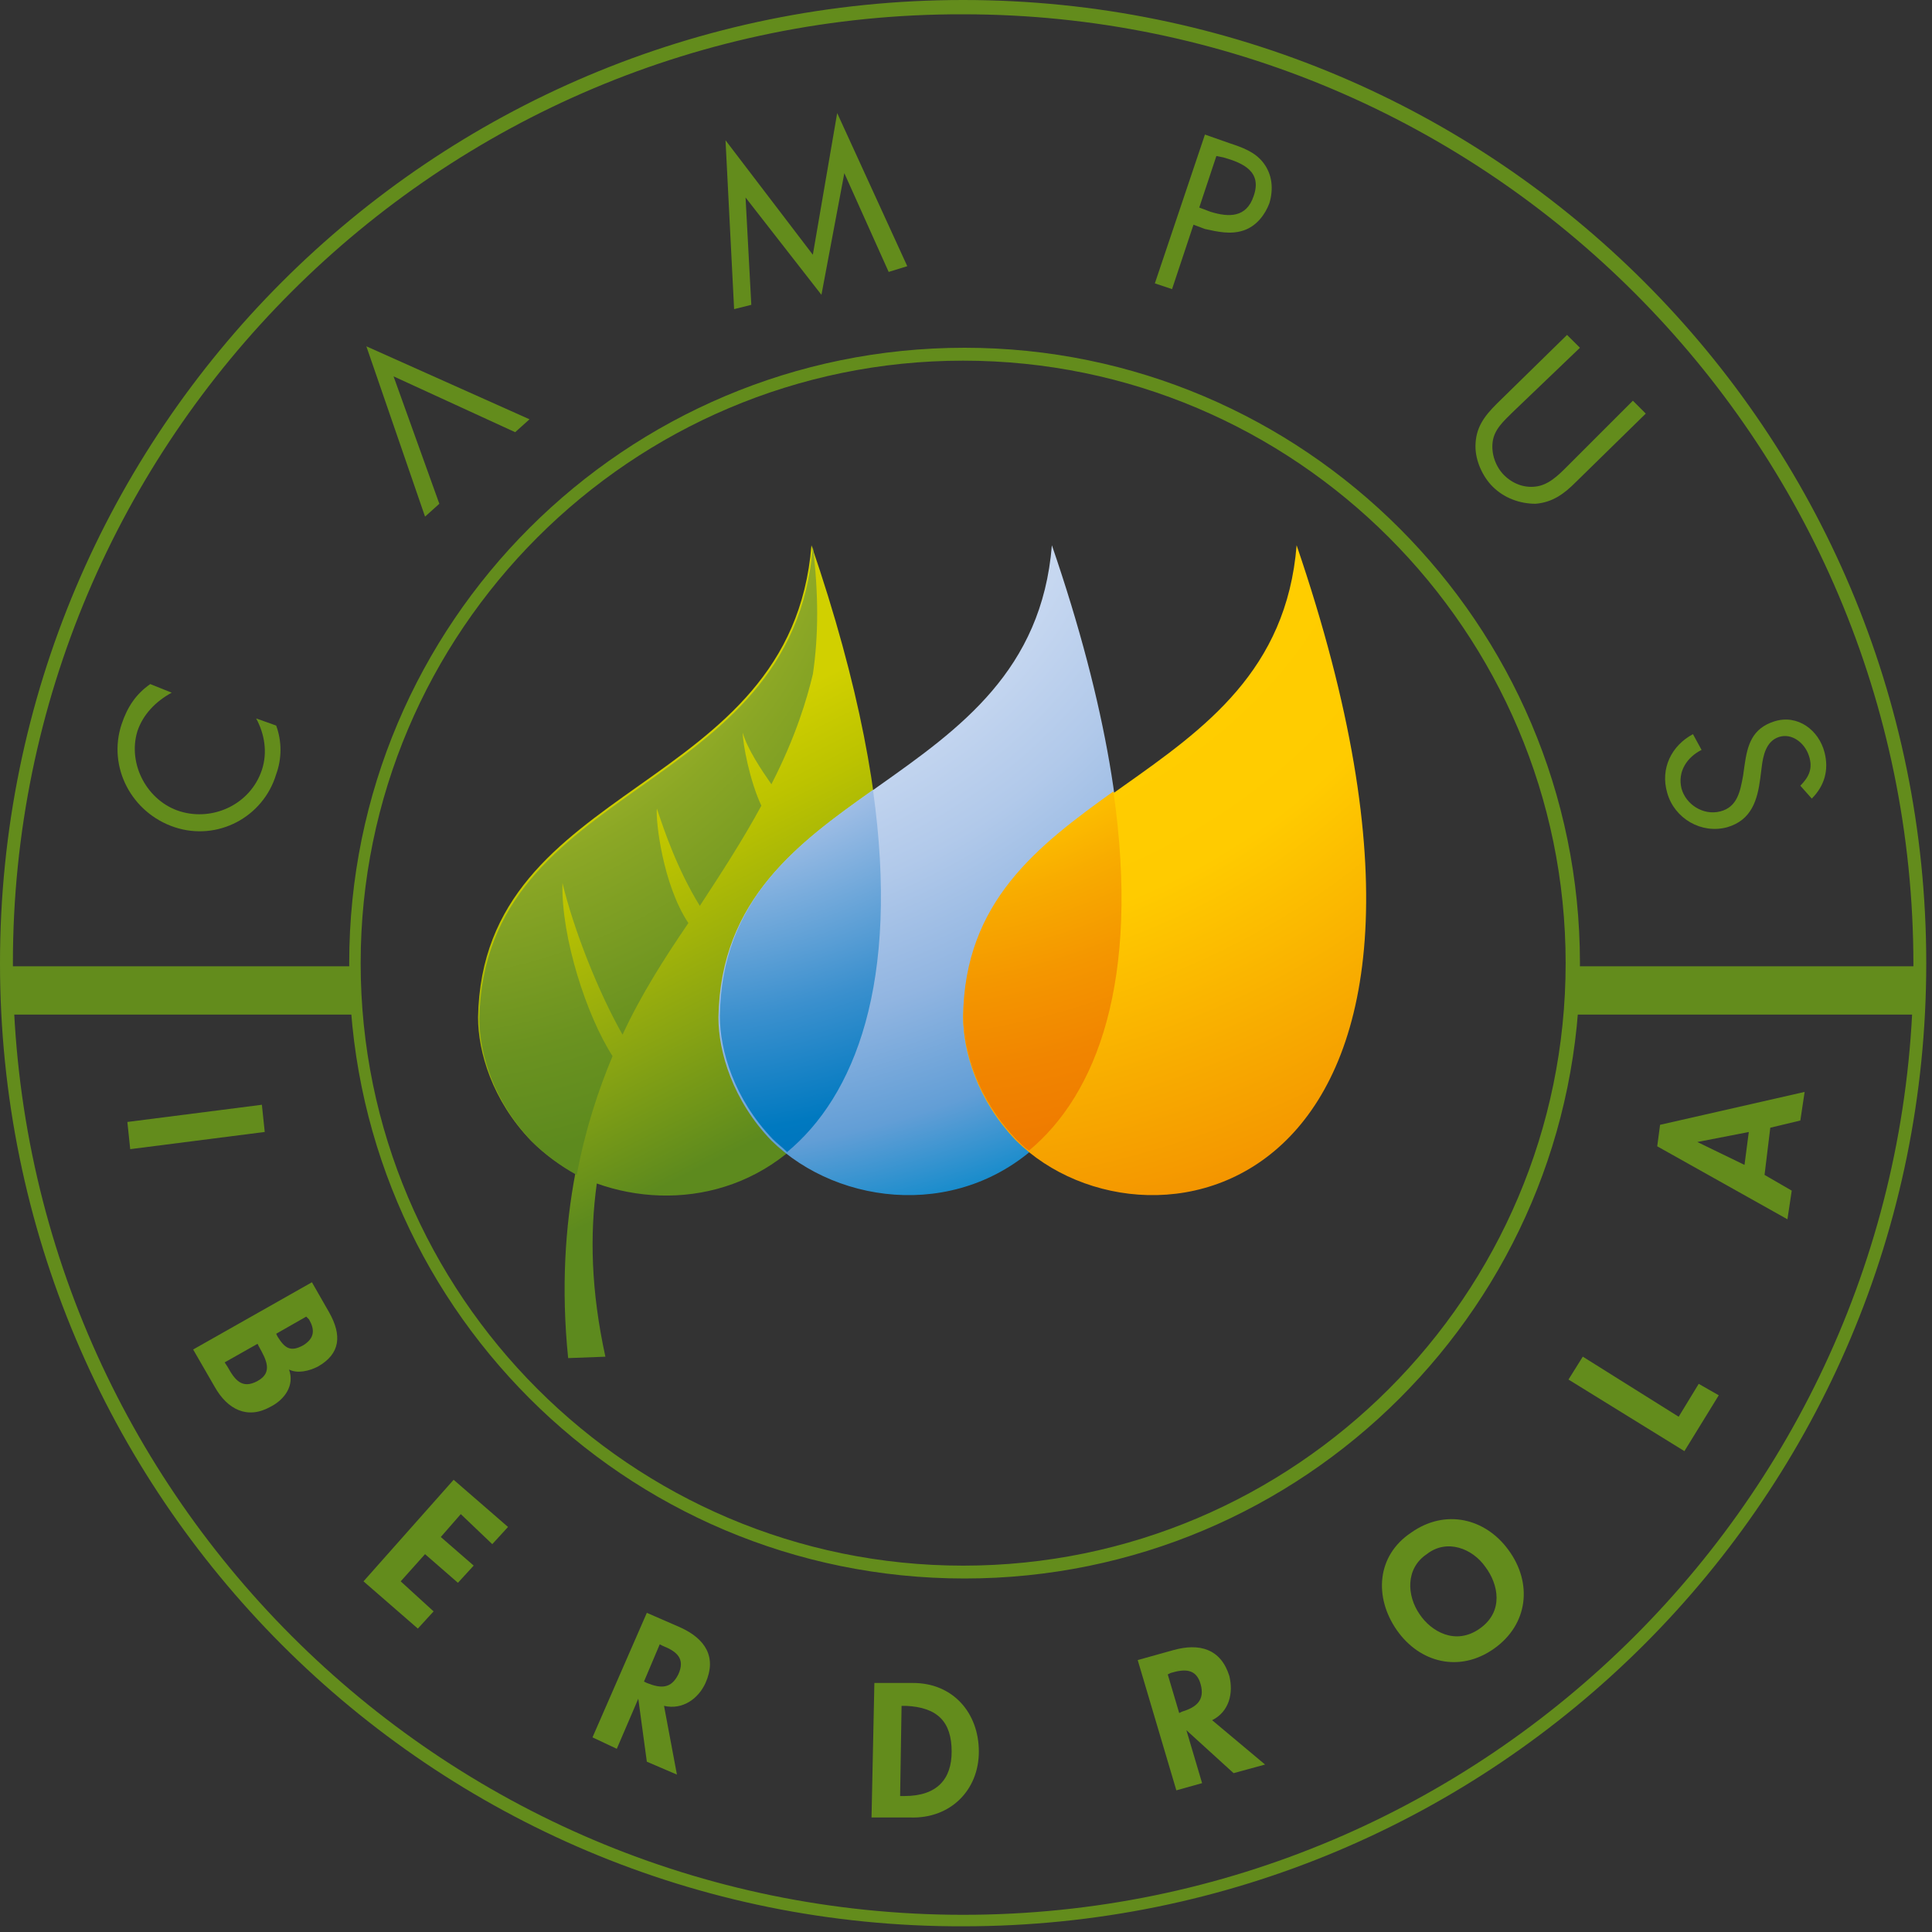 <?xml version="1.0" encoding="UTF-8"?>
<svg width="40px" height="40px" viewBox="0 0 40 40" version="1.1" xmlns="http://www.w3.org/2000/svg" xmlns:xlink="http://www.w3.org/1999/xlink">
    <rect x="0" y="0" width="40" height="40" fill="#333333" stroke="none"/>
    <title>EficienciaEnergetica_40x40 </title>
    <defs>
        <linearGradient x1="41.572%" y1="21.717%" x2="61.704%" y2="83.975%" id="linearGradient-1">
            <stop stop-color="#D1D000" offset="3.371%"></stop>
            <stop stop-color="#BCC300" offset="20.72%"></stop>
            <stop stop-color="#87A313" offset="54.84%"></stop>
            <stop stop-color="#5D8A1E" offset="80%"></stop>
        </linearGradient>
        <radialGradient cx="-28.219%" cy="-17.419%" fx="-28.219%" fy="-17.419%" r="281.035%" gradientTransform="translate(-0.282,-0.174),scale(1,0.538),translate(0.282,0.174)" id="radialGradient-2">
            <stop stop-color="#D5D834" offset="19.1%"></stop>
            <stop stop-color="#C3CC30" offset="25.4%"></stop>
            <stop stop-color="#8BA725" offset="48.36%"></stop>
            <stop stop-color="#6A9220" offset="66.34%"></stop>
            <stop stop-color="#5D8A1E" offset="77%"></stop>
        </radialGradient>
        <radialGradient cx="-23.18%" cy="-16.646%" fx="-23.18%" fy="-16.646%" r="235.089%" gradientTransform="translate(-0.232,-0.166),scale(1,0.621),translate(0.232,0.166)" id="radialGradient-3">
            <stop stop-color="#E6EDF9" offset="0%"></stop>
            <stop stop-color="#E3EBF8" offset="13.43%"></stop>
            <stop stop-color="#D9E4F5" offset="25.41%"></stop>
            <stop stop-color="#C9D9F1" offset="36.86%"></stop>
            <stop stop-color="#B1C9EA" offset="47.96%"></stop>
            <stop stop-color="#91B5E1" offset="58.82%"></stop>
            <stop stop-color="#629ED6" offset="69.5%"></stop>
            <stop stop-color="#0086C8" offset="79.84%"></stop>
            <stop stop-color="#0071BB" offset="88.54%"></stop>
        </radialGradient>
        <radialGradient cx="-58.736%" cy="-97.36%" fx="-58.736%" fy="-97.36%" r="589.201%" gradientTransform="translate(-0.587,-0.974),scale(1,0.445),translate(0.587,0.974)" id="radialGradient-4">
            <stop stop-color="#FFFFFF" offset="0%"></stop>
            <stop stop-color="#FCFDFE" offset="0.708%"></stop>
            <stop stop-color="#E5EDF9" offset="5.782%"></stop>
            <stop stop-color="#D4E0F4" offset="11.39%"></stop>
            <stop stop-color="#C7D7F0" offset="17.73%"></stop>
            <stop stop-color="#C0D2EE" offset="25.42%"></stop>
            <stop stop-color="#BDD1ED" offset="38.2%"></stop>
            <stop stop-color="#9ABBE4" offset="45.58%"></stop>
            <stop stop-color="#3B90CE" offset="62.23%"></stop>
            <stop stop-color="#0079C0" offset="74.11%"></stop>
            <stop stop-color="#0071BB" offset="80%"></stop>
        </radialGradient>
        <radialGradient cx="-23.464%" cy="-16.646%" fx="-23.464%" fy="-16.646%" r="235.52%" gradientTransform="translate(-0.235,-0.166),scale(1,0.62),translate(0.235,0.166)" id="radialGradient-5">
            <stop stop-color="#FFED00" offset="13.54%"></stop>
            <stop stop-color="#FFDF00" offset="21.16%"></stop>
            <stop stop-color="#FFD400" offset="29.49%"></stop>
            <stop stop-color="#FFCD00" offset="38.62%"></stop>
            <stop stop-color="#FFCB00" offset="50%"></stop>
            <stop stop-color="#F8AC00" offset="65.45%"></stop>
            <stop stop-color="#F18600" offset="85.16%"></stop>
            <stop stop-color="#EE7700" offset="95%"></stop>
        </radialGradient>
        <radialGradient cx="-59.715%" cy="-98.639%" fx="-59.715%" fy="-98.639%" r="599.296%" gradientTransform="translate(-0.597,-0.986),scale(1,0.441),translate(0.597,0.986)" id="radialGradient-6">
            <stop stop-color="#FFED00" offset="0%"></stop>
            <stop stop-color="#FFEC00" offset="0.487%"></stop>
            <stop stop-color="#FFDB00" offset="6.52%"></stop>
            <stop stop-color="#FFCE00" offset="13.14%"></stop>
            <stop stop-color="#FDC400" offset="20.67%"></stop>
            <stop stop-color="#FCBE00" offset="29.81%"></stop>
            <stop stop-color="#FCBC00" offset="45%"></stop>
            <stop stop-color="#F8AC00" offset="50.19%"></stop>
            <stop stop-color="#F49600" offset="59.07%"></stop>
            <stop stop-color="#F18500" offset="67.91%"></stop>
            <stop stop-color="#EF7A00" offset="76.61%"></stop>
            <stop stop-color="#EE7700" offset="85%"></stop>
        </radialGradient>
    </defs>
    <g id="EficienciaEnergetica_40x40-" stroke="none" stroke-width="1" fill="none" fill-rule="evenodd">
        <g id="Infografia_Campus-05" fill-rule="nonzero">
            <g id="XMLID_1813_" transform="translate(9.778, 11.259)">
                <path d="M7.022,0.03 C6.607,5.215 0.207,4.859 0.119,9.807 C0.119,10.519 0.415,11.526 1.215,12.356 C1.481,12.622 1.807,12.859 2.133,13.037 C1.926,14.133 1.837,15.407 1.985,16.859 L2.756,16.83 C2.459,15.467 2.43,14.311 2.578,13.244 C5.896,14.43 10.993,11.615 7.022,0.03 Z" id="XMLID_1819_" fill="url(#linearGradient-1)"></path>
                <path d="M2.904,10.607 C2.37,9.778 1.837,8.148 1.867,7.022 L1.867,7.022 C2.104,8 2.607,9.274 3.111,10.163 C3.496,9.333 3.97,8.593 4.474,7.852 C3.941,7.052 3.793,5.719 3.822,5.481 C3.822,5.481 3.822,5.481 3.822,5.481 C3.97,5.926 4.237,6.726 4.711,7.496 C5.156,6.815 5.6,6.133 5.985,5.422 C5.748,4.919 5.6,4.148 5.6,3.911 L5.6,3.911 C5.689,4.237 5.985,4.681 6.193,4.978 C6.696,4 6.933,3.2 7.052,2.696 C7.17,1.896 7.17,1.037 7.052,0.059 C6.637,5.244 0.237,4.889 0.148,9.837 C0.148,10.548 0.444,11.556 1.244,12.385 C1.511,12.652 1.837,12.889 2.163,13.067 C2.341,12.119 2.607,11.319 2.904,10.607 Z" id="XMLID_1818_" fill="url(#radialGradient-2)"></path>
                <path d="M12,0.03 C11.585,5.215 5.185,4.859 5.096,9.807 C5.096,10.519 5.393,11.526 6.193,12.356 C9.007,15.111 16.622,13.481 12,0.03 Z" id="XMLID_1817_" fill="url(#radialGradient-3)"></path>
                <path d="M5.126,9.778 C5.126,10.489 5.422,11.496 6.222,12.326 C6.311,12.415 6.43,12.504 6.519,12.593 C7.911,11.437 8.859,9.096 8.296,5.096 C6.696,6.222 5.156,7.378 5.126,9.778 Z" id="XMLID_1816_" fill="url(#radialGradient-4)"></path>
                <path d="M17.067,0.03 C16.652,5.215 10.252,4.859 10.163,9.807 C10.163,10.519 10.459,11.526 11.259,12.356 C14.044,15.111 21.659,13.481 17.067,0.03 Z" id="XMLID_1815_" fill="url(#radialGradient-5)"></path>
                <g id="XMLID_1814_" transform="translate(10.074, 5.037)" fill="url(#radialGradient-6)">
                    <path d="M0.089,4.741 C0.089,5.452 0.385,6.459 1.185,7.289 C1.274,7.378 1.363,7.467 1.452,7.526 C2.844,6.37 3.763,4.03 3.2,0.089 C1.63,1.215 0.119,2.37 0.089,4.741 Z" id="Path"></path>
                </g>
            </g>
            <g id="XMLID_20_" fill="#638C1C">
                <g id="XMLID_1800_">
                    <path d="M39.881,19.941 C39.881,30.963 30.963,39.882 19.941,39.882 C8.919,39.911 0,30.963 0,19.941 C0,8.919 8.919,0 19.941,0 C30.963,0 39.881,8.919 39.881,19.941 Z M19.941,39.644 C30.785,39.644 39.615,30.815 39.615,19.97 C39.615,9.126 30.785,0.296 19.941,0.296 C9.096,0.267 0.267,9.096 0.267,19.941 C0.267,30.815 9.096,39.644 19.941,39.644 L19.941,39.644 Z" id="Shape"></path>
                </g>
                <g id="XMLID_1796_" transform="translate(7.111, 7.111)">
                    <path d="M25.6,12.83 C25.6,19.881 19.881,25.57 12.859,25.57 C5.807,25.57 0.119,19.852 0.119,12.83 C0.119,5.778 5.837,0.089 12.859,0.089 C19.881,0.089 25.6,5.807 25.6,12.83 Z M12.83,25.304 C19.704,25.304 25.304,19.704 25.304,12.83 C25.304,5.956 19.704,0.356 12.83,0.356 C5.956,0.356 0.356,5.956 0.356,12.83 C0.356,19.704 5.956,25.304 12.83,25.304 L12.83,25.304 Z" id="Shape"></path>
                </g>
                <g id="XMLID_1795_" transform="translate(0, 19.556)">
                    <rect id="Rectangle" x="0.089" y="0.45" width="7.289" height="1"></rect>
                </g>
                <g id="XMLID_1794_" transform="translate(32.296, 19.556)">
                    <rect id="Rectangle" x="0.237" y="0.45" width="7.289" height="1"></rect>
                </g>
                <g id="XMLID_26_" transform="translate(2.37, 2.074)">
                    <g id="XMLID_1768_" transform="translate(0, 20.444)">
                        <g id="XMLID_1792_" transform="translate(0, 0.296)">
                            <polygon id="Path" points="0.326 0.978 0.267 0.415 3.052 0.059 3.111 0.622"></polygon>
                        </g>
                        <g id="XMLID_1788_" transform="translate(1.481, 3.852)">
                            <path d="M2.607,0.178 L2.963,0.8 C3.23,1.274 3.2,1.659 2.726,1.926 C2.548,2.015 2.311,2.074 2.133,1.985 C2.252,2.311 2.044,2.607 1.748,2.756 C1.274,3.022 0.859,2.815 0.593,2.341 L0.148,1.57 L2.607,0.178 Z M0.8,1.837 L0.859,1.926 C1.007,2.193 1.156,2.4 1.481,2.222 C1.807,2.044 1.659,1.778 1.511,1.511 L1.481,1.452 L0.8,1.837 Z M1.867,1.244 L1.896,1.304 C2.044,1.541 2.163,1.63 2.43,1.481 C2.667,1.333 2.667,1.156 2.548,0.948 L2.489,0.889 L1.867,1.244 Z" id="Shape"></path>
                        </g>
                        <g id="XMLID_1786_" transform="translate(5.037, 8)">
                            <polygon id="Path" points="2.133 0.83 1.719 1.304 2.4 1.896 2.074 2.252 1.393 1.659 0.889 2.222 1.57 2.844 1.244 3.2 0.119 2.222 1.985 0.119 3.111 1.096 2.785 1.452"></polygon>
                        </g>
                        <g id="XMLID_1783_" transform="translate(9.778, 10.667)">
                            <path d="M1.867,3.556 L1.244,3.289 L1.067,1.985 L1.067,1.985 L0.622,3.022 L0.119,2.785 L1.244,0.207 L1.926,0.504 C2.459,0.741 2.696,1.126 2.459,1.659 C2.311,1.985 1.985,2.222 1.6,2.133 L1.867,3.556 Z M1.185,1.63 L1.244,1.659 C1.541,1.778 1.748,1.778 1.896,1.481 C2.044,1.156 1.867,1.007 1.57,0.889 L1.511,0.859 L1.185,1.63 Z" id="Shape"></path>
                        </g>
                        <g id="XMLID_1780_" transform="translate(15.407, 12.148)">
                            <path d="M0.326,0.178 L1.126,0.178 C1.956,0.178 2.489,0.8 2.489,1.6 C2.489,2.4 1.896,2.993 1.067,2.963 L0.267,2.963 L0.326,0.178 Z M0.859,2.519 L0.948,2.519 C1.63,2.519 1.926,2.163 1.926,1.6 C1.926,0.978 1.63,0.681 0.978,0.652 L0.889,0.652 L0.859,2.519 Z" id="Shape"></path>
                        </g>
                        <g id="XMLID_1777_" transform="translate(21.037, 11.556)">
                            <path d="M2.785,2.459 L2.133,2.637 L1.156,1.748 L1.156,1.748 L1.481,2.844 L0.948,2.993 L0.148,0.296 L0.889,0.089 C1.422,-0.059 1.867,0.059 2.044,0.622 C2.133,0.978 2.044,1.363 1.689,1.541 L2.785,2.459 Z M1.007,1.393 L1.067,1.363 C1.363,1.274 1.541,1.126 1.452,0.8 C1.363,0.474 1.126,0.474 0.83,0.563 L0.77,0.593 L1.007,1.393 Z" id="Shape"></path>
                        </g>
                        <g id="XMLID_1774_" transform="translate(26.074, 8.889)">
                            <path d="M2.489,2.726 C1.778,3.23 0.948,3.022 0.474,2.341 C4.13558077e-15,1.659 0.059,0.8 0.77,0.326 C1.481,-0.178 2.311,0.03 2.785,0.681 C3.289,1.363 3.2,2.222 2.489,2.726 Z M1.096,0.77 C0.652,1.067 0.681,1.63 0.948,2.015 C1.185,2.37 1.689,2.667 2.193,2.311 C2.696,1.956 2.578,1.393 2.311,1.037 C2.044,0.652 1.511,0.444 1.096,0.77 Z" id="Shape"></path>
                        </g>
                        <g id="XMLID_1772_" transform="translate(29.926, 5.333)">
                            <polygon id="Path" points="2.459 1.481 2.874 0.8 3.289 1.037 2.578 2.193 0.178 0.711 0.474 0.237"></polygon>
                        </g>
                        <g id="XMLID_1769_" transform="translate(31.704, 0)">
                            <path d="M2.459,1.807 L3.022,2.133 L2.933,2.726 L0.237,1.215 L0.296,0.77 L3.289,0.089 L3.2,0.681 L2.578,0.83 L2.459,1.807 Z M1.067,1.126 L1.067,1.126 L2.044,1.6 L2.133,0.919 L1.067,1.126 Z" id="Shape"></path>
                        </g>
                    </g>
                    <g id="XMLID_27_">
                        <g id="XMLID_1766_" transform="translate(0, 11.852)">
                            <path d="M1.185,0.415 C0.859,0.593 0.593,0.859 0.474,1.215 C0.267,1.896 0.681,2.667 1.363,2.874 C2.044,3.081 2.815,2.726 3.052,2.015 C3.17,1.659 3.111,1.274 2.933,0.948 L3.348,1.096 C3.467,1.422 3.467,1.778 3.348,2.104 C3.081,2.993 2.133,3.496 1.244,3.2 C0.356,2.904 -0.148,1.956 0.148,1.067 C0.267,0.711 0.444,0.444 0.741,0.237 L1.185,0.415 Z" id="Path"></path>
                        </g>
                        <g id="XMLID_1764_" transform="translate(5.037, 5.037)">
                            <polygon id="Path" points="1.689 3.319 1.393 3.585 0.178 0.059 3.556 1.57 3.259 1.837 0.741 0.681"></polygon>
                        </g>
                        <g id="XMLID_1762_" transform="translate(12.444, 0)">
                            <polygon id="Path" points="0.207 0.83 2.015 3.2 2.519 0.267 3.97 3.437 3.585 3.556 2.667 1.511 2.667 1.511 2.193 4.03 0.622 2.015 0.622 2.015 0.741 4.237 0.385 4.326"></polygon>
                        </g>
                        <g id="XMLID_1759_" transform="translate(21.333, 0.593)">
                            <path d="M0.563,3.319 L0.207,3.2 L1.244,0.119 L1.748,0.296 C2.015,0.385 2.281,0.474 2.459,0.711 C2.637,0.948 2.667,1.244 2.578,1.541 C2.489,1.778 2.311,2.015 2.044,2.104 C1.778,2.193 1.511,2.133 1.244,2.074 L1.007,1.985 L0.563,3.319 Z M1.126,1.63 L1.363,1.719 C1.748,1.837 2.104,1.837 2.252,1.393 C2.43,0.889 2.044,0.711 1.63,0.593 L1.481,0.563 L1.126,1.63 Z" id="Shape"></path>
                        </g>
                        <g id="XMLID_596_" transform="translate(28.148, 4.741)">
                            <path d="M0.8,1.719 C0.622,1.896 0.415,2.074 0.385,2.341 C0.356,2.578 0.444,2.844 0.622,3.022 C0.8,3.2 1.037,3.289 1.274,3.259 C1.541,3.23 1.748,3.022 1.926,2.844 L3.289,1.481 L3.556,1.748 L2.104,3.17 C1.867,3.407 1.63,3.585 1.274,3.615 C0.948,3.615 0.622,3.496 0.385,3.259 C0.178,3.052 0.03,2.726 0.03,2.43 C0.03,2.044 0.207,1.807 0.474,1.541 L1.926,0.119 L2.193,0.385 L0.8,1.719 Z" id="Path"></path>
                        </g>
                        <g id="XMLID_593_" transform="translate(32, 12.741)">
                            <path d="M2.904,1.452 C3.081,1.274 3.17,1.096 3.081,0.83 C2.993,0.563 2.726,0.356 2.459,0.444 C2.193,0.533 2.133,0.83 2.104,1.067 L2.074,1.304 C2.015,1.748 1.896,2.163 1.393,2.311 C0.859,2.459 0.296,2.133 0.148,1.6 C-1.38777878e-17,1.096 0.237,0.622 0.681,0.385 L0.859,0.711 C0.563,0.859 0.356,1.156 0.444,1.511 C0.533,1.837 0.889,2.074 1.244,1.985 C1.6,1.896 1.659,1.57 1.719,1.244 L1.748,1.037 C1.807,0.622 1.896,0.267 2.37,0.119 C2.844,-0.03 3.289,0.296 3.407,0.77 C3.496,1.126 3.407,1.452 3.141,1.719 L2.904,1.452 Z" id="Path"></path>
                        </g>
                    </g>
                </g>
            </g>
        </g>
    </g>
</svg>
